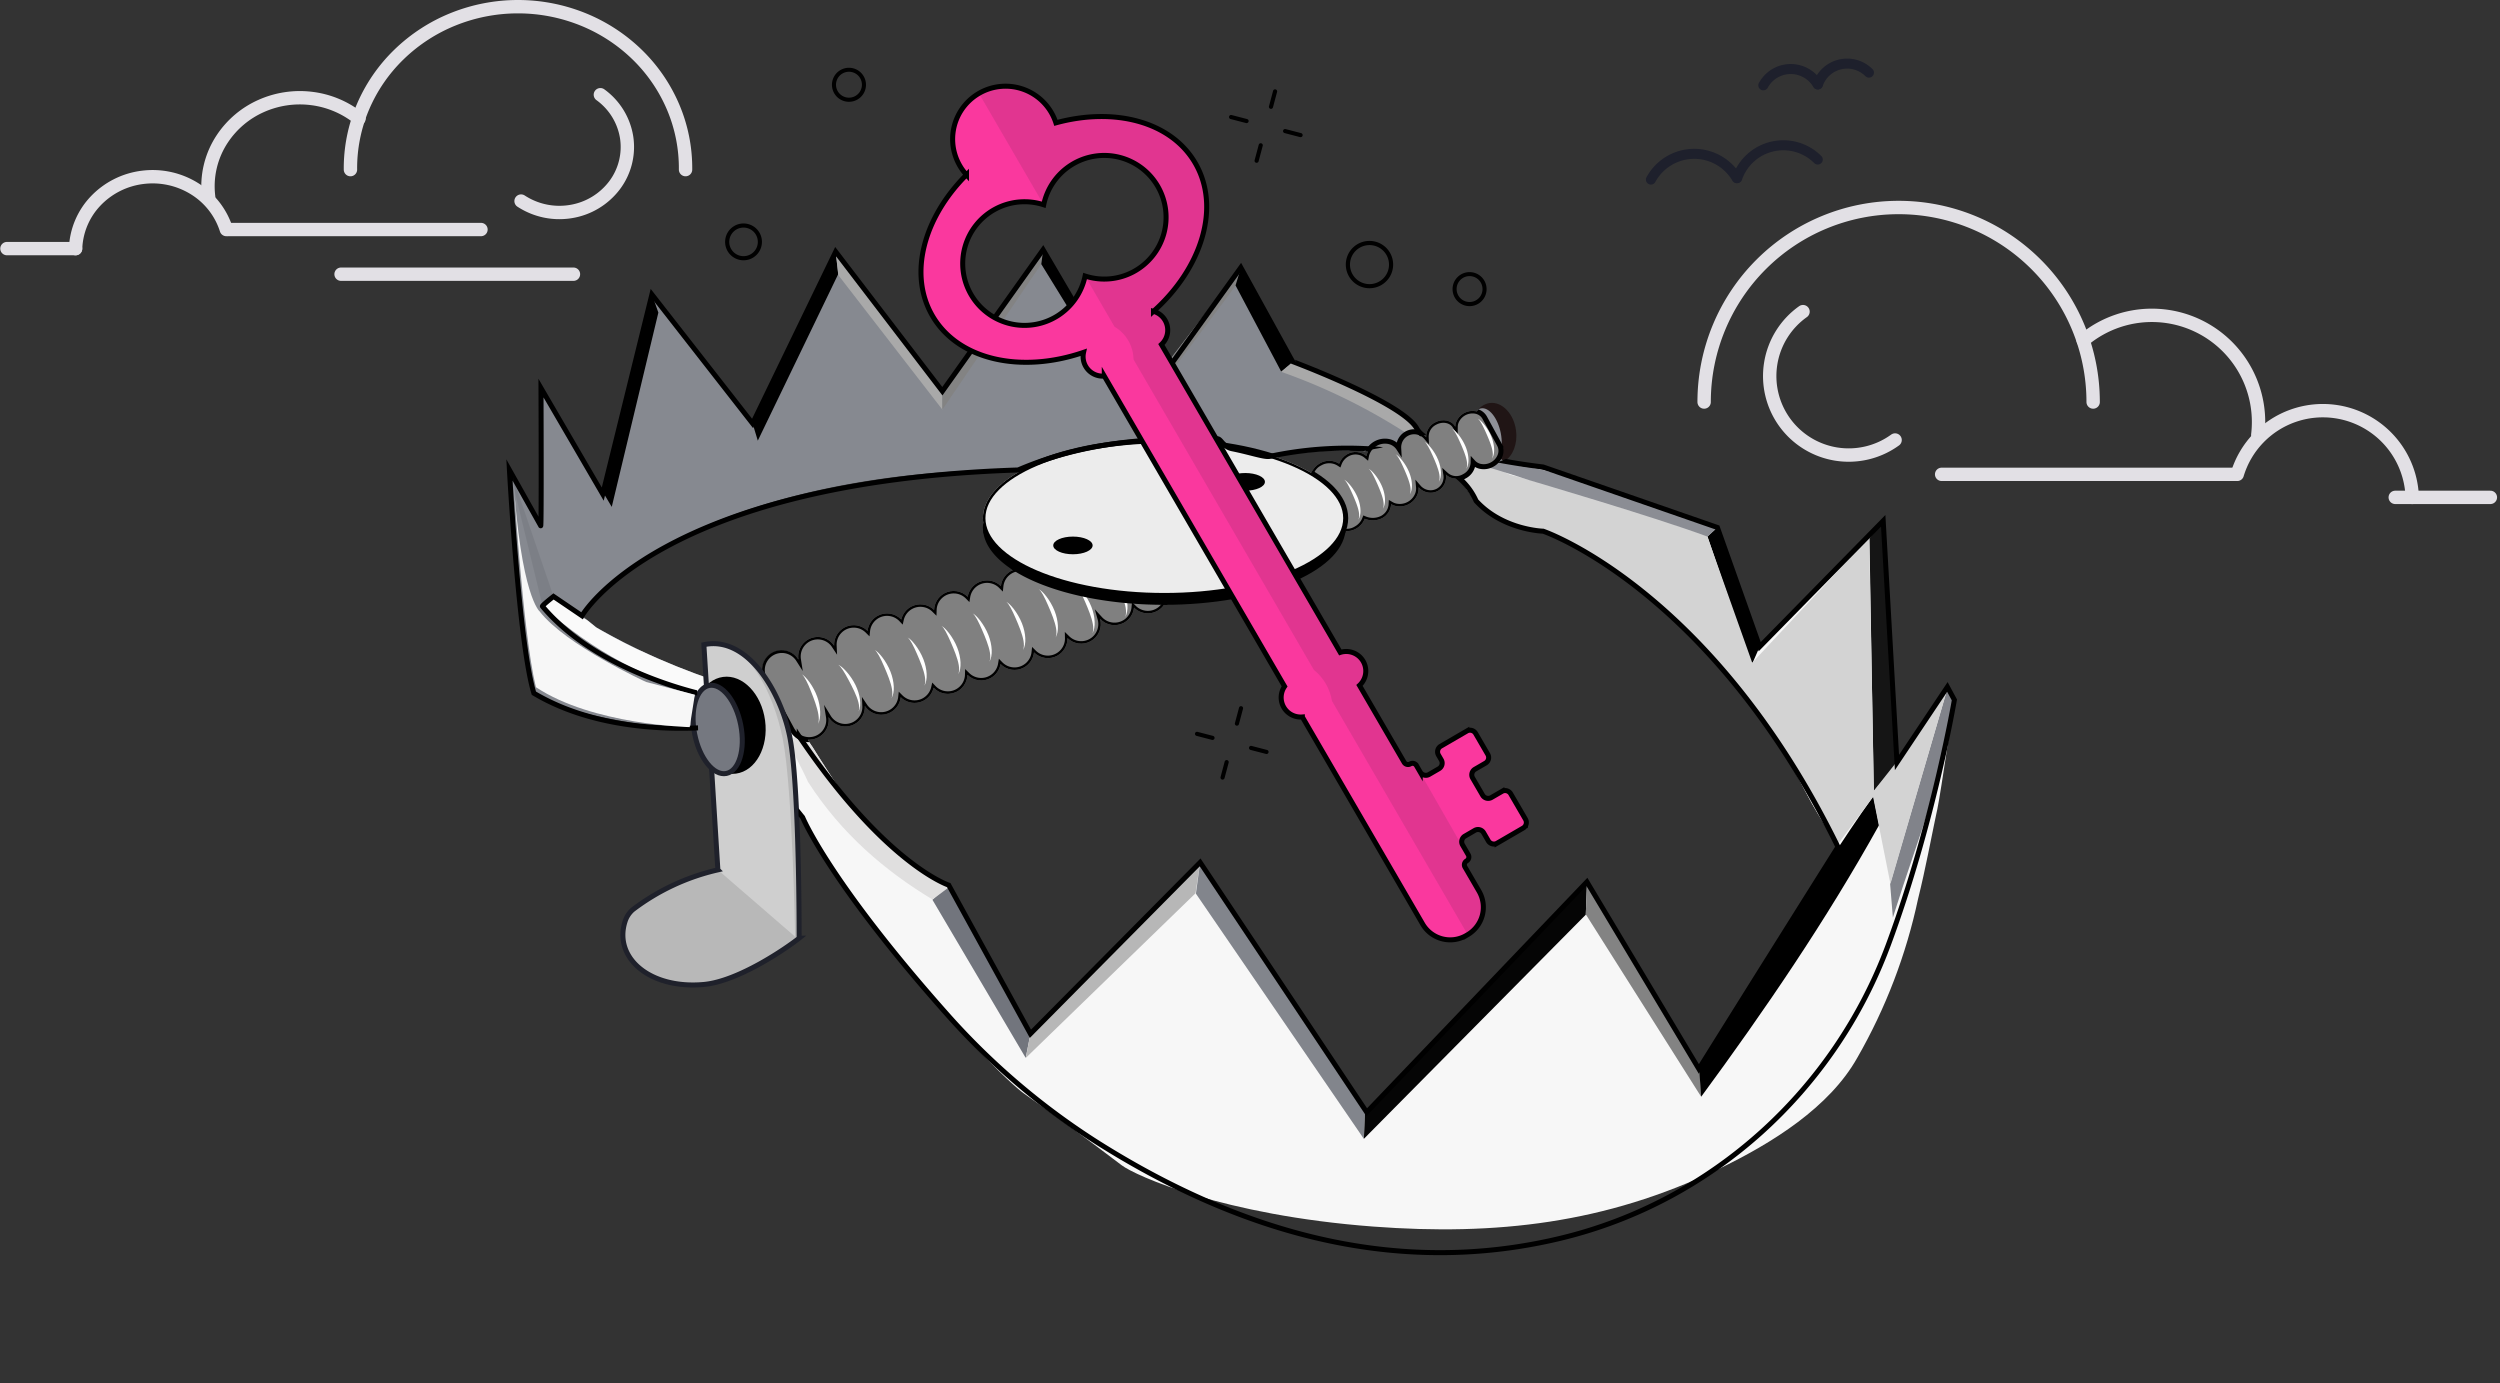 <svg xmlns="http://www.w3.org/2000/svg" width="747.8" height="413.815" viewBox="0 0 747.8 413.815">
    <rect x="0" y="0" width="747.8" height="413.815" fill="#333333" stroke="none"/>
    <defs>
        <clipPath id="xjuvz3e9qa">
            <path data-name="Rectangle 36" style="fill:none" d="M0 0h207.14v84.019H0z"/>
        </clipPath>
        <clipPath id="ccl42kfrvb">
            <path data-name="Path 444" d="M0 0h287.2v101.416H0z" style="fill:none"/>
        </clipPath>
        <clipPath id="utked134kc">
            <path data-name="Rectangle 37" style="fill:none" d="M0 0h275.236v101.41H0z"/>
        </clipPath>
        <clipPath id="w58f8rdscd">
            <path data-name="Rectangle 61" style="fill:none" d="M0 0h537.8v407.285H0z"/>
        </clipPath>
        <clipPath id="ifj21p1kwe">
            <path data-name="Path 479" d="M119.187 250.825a3.785 3.785 0 0 0 .412-5.338l-2.933-3.423a7.5 7.5 0 0 1 6.17 2.61l6.009 7.012a66.475 66.475 0 0 0-14.554 7.278l-3.442-4.017a7.519 7.519 0 0 1-.689-8.84l3.688 4.306a3.785 3.785 0 0 0 5.338.412M90.066 221.6a3.787 3.787 0 0 0-.224-5.351l-3.5-3.219a7.517 7.517 0 0 1 10.081-.092c2.88 2.554 6.374 5.656 9.251 8.21a7.519 7.519 0 0 1 1.352 9.662l-2.79-3.259a3.785 3.785 0 0 0-5.338-.412 3.787 3.787 0 0 0-.413 5.339l2.026 2.365a7.486 7.486 0 0 1-5.311-1.893c-2.88-2.554-6.374-5.656-9.251-8.21a7.49 7.49 0 0 1-2.339-3.94l1.11 1.021a3.787 3.787 0 0 0 5.351-.224m65.951-18.851.162.3-.05.021-.112-.318M58.36 190.6a3.784 3.784 0 0 0 .411-5.338l-2.73-3.187a7.518 7.518 0 0 1 8.873 2.732l7.051 10.164a7.5 7.5 0 0 1 1.164 5.909l-.671-.618a3.787 3.787 0 1 0-5.127 5.575l.817.75a7.52 7.52 0 0 1-9.155-2.618L51.944 193.8a7.5 7.5 0 0 1-1.1-6.162l2.18 2.545a3.785 3.785 0 0 0 5.338.412m-18.6-40.544.909-2.448a7.5 7.5 0 0 1 4.173 4.767c1.078 3.7 2.387 8.179 3.466 11.873a7.512 7.512 0 0 1-1.527 7.022l-3.381-3.947a3.787 3.787 0 1 0-5.751 4.927l1.483 1.732a7.519 7.519 0 0 1-5.978-5.31c-1.079-3.693-2.387-8.179-3.467-11.873a7.522 7.522 0 0 1 2.737-8.145 3.788 3.788 0 0 0 2.469 3.637 3.784 3.784 0 0 0 4.866-2.234M351.845 136.1a4.634 4.634 0 0 0 2.237-2.813 4.784 4.784 0 0 0 .12-2.067 4.3 4.3 0 0 0 3.961 1.1c5.8 8.685 8.861 12.353 25.149 15.841 8.319 1.781 52.49 27.392 78.427 77.843 5.16 10.038 10.688 16.8 9.741 16.6l-41.606 66.41-33.482-55.948-65.866 68.9s-48.454-73.946-49.9-74.09c-.108-.01-50.678 50.689-50.579 50.961-3.149-3.152-24.54-44.8-24.54-44.8s-2.457 1.7-25.644-19.466c-3.011-2.749-11.114-15.4-16.5-24.056a5.864 5.864 0 0 0 6.172-6.761 5.861 5.861 0 0 0 7.823 2.112 5.868 5.868 0 0 0 3.048-5.429 5.862 5.862 0 0 0 7.7 1.911 5.862 5.862 0 0 0 2.819-3.492 5.789 5.789 0 0 0 .2-1.031 5.864 5.864 0 0 0 9.767-2.5c.033-.111.062-.223.087-.335a5.862 5.862 0 0 0 9.884-2.376 5.922 5.922 0 0 0 .235-1.475 5.863 5.863 0 0 0 6.918.967 5.842 5.842 0 0 0 2.977-4.2 5.869 5.869 0 0 0 6.993 1.041 5.876 5.876 0 0 0 3.022-4.524 5.861 5.861 0 0 0 6.948 1 5.866 5.866 0 0 0 3.054-5.291 5.86 5.86 0 0 0 6.916.966 5.866 5.866 0 0 0 2.838-6.734 5.865 5.865 0 0 0 7.133 1.191 5.859 5.859 0 0 0 3.022-4.523 5.866 5.866 0 0 0 8.988-.849h.07c29.072 0 52.835-9.77 54.193-22.024a5.8 5.8 0 0 0 3.114-.715 5.716 5.716 0 0 0 2.644-3 6.225 6.225 0 0 0 5.251-.192 5.047 5.047 0 0 0 2.645-4.168 4.907 4.907 0 0 0 1.337.54 5.713 5.713 0 0 0 6.612-3.6 4.809 4.809 0 0 0 .255-2.019 4.807 4.807 0 0 0 2.237 1.462 4.675 4.675 0 0 0 1.366.2 4.6 4.6 0 0 0 2.211-.563m-124.132-6.34c-7.5 3.966-11.988 9.009-11.988 14.5a9.885 9.885 0 0 0 .1 1.4 9.857 9.857 0 0 0-.1 1.393c0 4.705 3.3 9.085 8.975 12.74a5.86 5.86 0 0 0-3.6 4.8 5.863 5.863 0 0 0-9.765 2.5 5.679 5.679 0 0 0-.161.7 5.867 5.867 0 0 0-6.993-1.04 5.873 5.873 0 0 0-3.053 4.968 5.86 5.86 0 0 0-6.917-.967 5.864 5.864 0 0 0-2.816 3.493 5.663 5.663 0 0 0-.088.334 5.866 5.866 0 0 0-7.065-1.117 5.86 5.86 0 0 0-2.816 3.493 5.715 5.715 0 0 0-.2 1.031 5.863 5.863 0 0 0-10 4.431 5.864 5.864 0 0 0-10.682 4.147 5.863 5.863 0 0 0-10.742 4.292c-4.556-6.144-10.613-10.227-17.54-8.738l.606 9.75a191.86 191.86 0 0 1-32.813-14.96l-4.239-3.442c22.426-30.726 81.819-44.246 130.449-43.614l1.453-.084m73.556-4.4c6.449-.414 10.984-.73 12.124-.866a104.653 104.653 0 0 1 17.5-.16 5.023 5.023 0 0 0-.265.628 5.162 5.162 0 0 0-.191.711 5.009 5.009 0 0 0-5.7-.58 5.364 5.364 0 0 0-2.46 2.867 5.458 5.458 0 0 0-5.691-.149 5.731 5.731 0 0 0-2.613 2.91 58.421 58.421 0 0 0-12.7-5.362M46.884 107.914l-.847 2.284a3.787 3.787 0 1 0 7.1 2.633l.66-1.784a7.515 7.515 0 0 1 .9 7.991l-5.407 11.125a7.473 7.473 0 0 1-3.426 3.451l2.117-5.709a3.787 3.787 0 0 0-2.234-4.866 3.786 3.786 0 0 0-4.866 2.234l-2.868 7.736a7.519 7.519 0 0 1-2.918-9.748l5.407-11.123a7.514 7.514 0 0 1 6.382-4.224zM45.1 75.966l4.583-7.239a7.475 7.475 0 0 1 2.383 1.844l8.072 9.372a7.517 7.517 0 0 1 1.162 7.982 3.787 3.787 0 0 0-7.051.127l-1.735 4.683a7.48 7.48 0 0 1-4.341-2.489L40.1 80.875a7.491 7.491 0 0 1-1.779-5.69 3.786 3.786 0 0 0 6.776.782m9.571-31.757 10.664-6.266a7.516 7.516 0 0 1 10.289 2.674c.128.215.255.432.381.649a7.517 7.517 0 0 1-2.672 10.288l-10.665 6.267a7.5 7.5 0 0 1-6.435.561l1.5-2.371a3.787 3.787 0 0 0-6.4-4.051l-.2.323a7.516 7.516 0 0 1 3.54-8.073m11.282-10.89L50.327 42.5a11.014 11.014 0 0 0-3.916 15.074l.56.952c.032.055.066.111.1.164l-2.2 3.481a10.976 10.976 0 0 0-7.431 2.666l-.836.72a11.013 11.013 0 0 0-1.164 15.534l11.827 13.731a10.97 10.97 0 0 0 3.474 2.693l-1.579 4.258a11.016 11.016 0 0 0-10.709 6.171l-7.922 16.3a11.013 11.013 0 0 0 5.09 14.72l.153.075-.659 1.776a10.975 10.975 0 0 0-1.206.281l-1.059.309a11.014 11.014 0 0 0-7.485 13.659c1.58 5.412 3.5 11.983 5.078 17.4a11.013 11.013 0 0 0 13.657 7.479l.12-.035 2.194 2.562a11.013 11.013 0 0 0 .874 11.061c3.215 4.633 7.116 10.258 10.331 14.889a11.012 11.012 0 0 0 15.325 2.772l.125-.086 4.744 4.362a11 11 0 0 0 3.544 10.108L94.911 237.6a11 11 0 0 0 10.052 2.43l.955 1.114a11.017 11.017 0 0 0 .275 14l5.116 5.971-.329.258a7.761 7.761 0 0 0-2.319 3.6c-3.434 10.949 7.625 20.231 23.6 18.762 10.367-.954 24.751-10.862 28.492-13.842 0 0 .009-3.092-.031-7.925-.065-7.9-.258-20.457-.825-31.772 2.912 5.566 7.981 14.452 9.74 16.947 35.184 49.918 55.948 67.528 58.179 69.093 9.91 6.959 19.731 14.245 29.4 21.581 4.108 3.117 30.373 14.979 75.287 18.351 36.656 2.752 69.463-.927 103.18-17.172 16.275-7.841 33.295-18.548 41.586-33.334a164.093 164.093 0 0 0 18.18-47.53c2.238-8.949 3.84-17.894 5.772-26.887.48-2.234 1.816-10.82 3-18.622 1.114-7.345 2.092-14 2.092-14s-1.976-4.179-2.092-3.885c-1.11 2.838-15.081 22.6-15.081 22.6l-4.026-72.387-37.262 37.899-12.86-35.721s-47.207-17.649-55.829-17.991a27.167 27.167 0 0 1-7.353-1.974c2.468-1.562 3.911-5.2 3.378-9.184-.668-5-4.2-8.657-7.869-8.165a5.7 5.7 0 0 0-3.883 2.526q-.121-.034-.245-.061a5.265 5.265 0 0 0-5.906 3.221 4.2 4.2 0 0 0-.267 1.427L357 116.9c-1.059-1.942-3.77-2.508-6.056-1.261a4.737 4.737 0 0 0-2.627 4.427 4.8 4.8 0 0 0-2.228-1.456 65.086 65.086 0 0 0-.559-1.14c-3.494-6.989-37.523-19.722-37.173-20.054-2.978-4.1-15.485-28.127-15.485-28.127l-30.543 39.661-28.608-44.986L203.6 106.3l-31.9-41.759-24.836 51.431-30.157-38.606s-14.424 59.427-14.7 59.7c-.256.256-4.935-7.8-9.521-15.854-4.524-7.947-8.956-15.893-8.954-15.859.19 3.04-.08 41.186-.08 41.186L74.1 129.855s5.123 64.521 7.317 66.779c4.928 5.074 37.044 11.331 46.6 10.136a2.663 2.663 0 0 0 1.149-.462q.044.66.134 1.33a17.115 17.115 0 0 0 5.2 10.5l1.948 31.333s-1.455.283-3.821.98l-8.873-10.351a11.014 11.014 0 0 0-11.637-3.352l-.846-.988a11.013 11.013 0 0 0-1.007-15.454l-13.555-12.029a11.012 11.012 0 0 0-15.071.422l-3.717-3.417a11 11 0 0 0-1.3-10.047l-10.33-14.889a11.015 11.015 0 0 0-14.532-3.275l-1.029-1.2a11 11 0 0 0 1.914-9.894l-5.079-17.4a10.978 10.978 0 0 0-4.9-6.354l.683-1.842a10.99 10.99 0 0 0 7.981-6.03l7.924-16.3a11.017 11.017 0 0 0-3.066-13.451l2.354-6.351A11 11 0 0 0 62.8 95.98c.278-.24.557-.481.837-.72a11.014 11.014 0 0 0 1.157-15.532L52.968 65.995a11.237 11.237 0 0 0-.943-.969l1.02-1.61a10.984 10.984 0 0 0 9-.973l15.625-9.18a11.013 11.013 0 0 0 3.916-15.074l-.559-.953a11.011 11.011 0 0 0-15.075-3.915" transform="translate(-24.92 -31.802)" style="fill:none"/>
        </clipPath>
        <clipPath id="wcmx30eq4f">
            <path data-name="Path 490" d="m197.863 102.547-31.9-41.755-24.836 51.431-30.152-38.606s-14.424 59.427-14.7 59.7a.022.022 0 0 1-.015.006c-.358 0-4.325-6.785-8.491-14.079a1.287 1.287 0 0 1-.036-.063l-.282-.492-.3-.525-.172-.3-.054-.1-.023-.041-.149-.263a13.89 13.89 0 0 0-.134-.233l-.059-.105-.146-.256-.068-.12-.25-.439-.054-.1c-4.257-7.492-8.228-14.611-8.243-14.61.05.8.068 4 .068 8.288 0 12.074-.148 32.789-.148 32.9L68.364 126.1s5.123 64.521 7.317 66.779l.053.054.029.028.068.066c1.932 1.8 7.214 3.748 13.635 5.446 10 2.643 22.77 4.691 29.946 4.691a24.39 24.39 0 0 0 2.751-.135l.112-.014h.074l.033-.006h.008l.031-.006.032-.007h.01l.027-.006.029-.007h.012l.022-.006h.016l.022-.006h.031l.029-.009h.011l.019-.006h.009l.04-.014.023-.008c3.959-1.438 7.054-13.841 7.054-13.841a219.772 219.772 0 0 1-22.71-9.158l-.029-.014-.206-.1-.061-.029-.191-.091-.076-.037-.175-.084-.1-.045-.163-.078-.114-.055-.138-.067-.145-.07-.115-.057-.178-.086-.08-.04-.207-.1-.062-.029-.247-.122-.019-.009c-.458-.225-.919-.455-1.378-.686h-.013l-.54-.273-.016-.008-.261-.134-.014-.007-.264-.135-.01-.006q-2.9-1.486-5.791-3.113l-.015-.008-.249-.14-.041-.024-.232-.131-.042-.024L95.7 174l-.046-.026-.224-.128-.051-.029-.211-.121-.065-.037-.209-.121-.06-.035-.22-.127-.051-.029-.269-.156-4.239-3.442q.192-.263.388-.526c22.188-29.646 78.974-43.084 126.657-43.11h3l.406.006s50.887-2.929 75.011-4.481l1.35-.087c5.726-.371 9.715-.653 10.774-.779a84.844 84.844 0 0 1 12.083-.4h.272l.308.01h.469l.2.007h.04c3.056.11 6.067.3 8.845.5.834.058 7.727 1.266 7.888 1.1.643-.643 3.989-2.265 4.153-3.078.1-.471-.9-2.654-1.57-4.052l-.255-.525c-.146-.3-.256-.517-.3-.615-3.474-6.948-37.126-19.573-37.175-20.046v-.008c-2.978-4.1-15.485-28.127-15.485-28.127L256.6 105.2l-28.61-44.985z" transform="translate(-68.365 -60.215)" style="fill:none"/>
        </clipPath>
        <clipPath id="xpirch62fg">
            <path data-name="Path 494" d="M328.713 100.693a4.97 4.97 0 0 0-.66.044l-.041.006h-.176l-.04.007h-.008l-.032.007h-.015l-.024.006h-.057l-.024.006h-.016l-.027.006h-.011l-.038.009h-.01l-.029.007h-.011l-.028.007h-.012l-.028.007h-.01l-.029.008h-.011l-.078.023-.04.011h-.006l-.033.011h-.008l-.034.01c-3.174 1.029-5.18 5.159-4.566 9.747.67 5 4.2 8.655 7.87 8.163a5.111 5.111 0 0 0 2.069-.761c2.448-1.548 3.887-5.143 3.39-9.088v-.008a.662.662 0 0 0-.011-.088c-.626-4.686-3.766-8.2-7.184-8.209h-.025" transform="translate(-322.496 -100.693)" style="fill:none"/>
        </clipPath>
        <clipPath id="hnayc08pah">
            <path data-name="Path 509" d="m342.884 121-.009-.014c0 .012 0 .016.009.014m4.931-5c-2.734 1.5-4.78 4.947-4.931 5 5.91 8.864 8.832 12.6 24.992 16.1h.006l.187.041.192.042c8.319 1.781 52.49 27.392 78.427 77.843 4.767 9.271 9.844 15.749 9.848 16.522 0 .065-.034.089-.106.074l-41.606 66.41-33.482-55.948-65.866 68.9s-48.454-73.946-49.9-74.09c-.106-.01-50.689 50.7-50.579 50.961l-.01-.01-.008-.008-.012-.012-.007-.007-.012-.014-.007-.008-.015-.015-.006-.007a11.882 11.882 0 0 1-.973-1.321l-.028-.043-.006-.008-.034-.05-.032-.048-.053-.082-.018-.028v-.006l-.032-.05-.035-.053-.07-.108-.012-.022-.024-.036-.009-.014-.029-.046-.075-.118-.019-.031-.018-.028-.019-.031-.02-.032-.011-.018-.067-.106-.019-.032-.019-.031-.04-.062-.02-.033-.144-.231v-.006c-5.134-8.328-17.364-31.854-21.344-39.554l-.041-.079-.328-.636-.086-.166-.011-.023-.027-.052-.089-.174-.044-.084-.31-.6-.046-.089v-.009l-.07-.137-.009-.017c-.05-.1-.089-.174-.122-.237l-.022-.044-.019-.035-.006-.011-.014-.027-.014-.027-.009-.018s-2.457 1.7-25.644-19.466l-.033-.029-.008-.008-.027-.025-.006-.006-.109-.1c-4.918-4.8-21.441-32.228-21.441-32.228l-2.059.875-.05.021-2.114.9s3.163 18.987 3.764 21.767c.393 1.818 9.315 17.794 11.825 21.384l.012.016.017.025c35.184 49.918 55.948 67.528 58.179 69.093 9.91 6.959 19.731 14.245 29.4 21.581 4.108 3.117 30.373 14.979 75.287 18.351 36.656 2.752 69.463-.927 103.18-17.172 16.275-7.841 33.295-18.548 41.586-33.334a164.1 164.1 0 0 0 18.18-47.53c2.238-8.949 3.84-17.894 5.772-26.887.48-2.234 1.816-10.82 3-18.622 1.114-7.345 2.092-14 2.092-14s-1.976-4.179-2.092-3.885c-1.11 2.838-15.081 22.6-15.081 22.6l-4.026-72.387-37.287 37.874-12.86-35.721s-47.207-17.649-55.829-17.991h-.042a24.813 24.813 0 0 1-6.475-1.656l-.025-.009h-.011c-1.953-.722-3.454-1.406-3.454-1.406a11.113 11.113 0 0 0-1.749-.126 9.64 9.64 0 0 0-4.54 1.021" transform="translate(-138.968 -114.974)" style="fill:none"/>
        </clipPath>
        <clipPath id="yzdg57uici">
            <path data-name="Path 529" d="M239.5 137.3a5.859 5.859 0 0 0-3.022 4.523 5.863 5.863 0 0 0-9.786 5.737 5.863 5.863 0 0 0-10.188 4.1 5.868 5.868 0 0 0-6.346-1.238 5.86 5.86 0 0 0-3.6 4.8 5.869 5.869 0 0 0-2.486-1.475l-.072-.027-.093-.025a5.876 5.876 0 0 0-1.455-.19h-.071a5.883 5.883 0 0 0-2.618.64l-.067.035c-.026.014-.052.027-.077.042a5.855 5.855 0 0 0-2.817 3.493 5.685 5.685 0 0 0-.161.7 5.882 5.882 0 0 0-2.532-1.518l-.079-.024a6.5 6.5 0 0 0-.2-.051 5.908 5.908 0 0 0-1.324-.164h-.1a5.856 5.856 0 0 0-2.6.63l-.044.023-.12.063a5.873 5.873 0 0 0-3.053 4.968 5.861 5.861 0 0 0-2.455-1.444l-.08-.024-.093-.025a5.906 5.906 0 0 0-1.464-.189h-.109a5.873 5.873 0 0 0-2.592.65c-.041.02-.08.042-.12.063a5.864 5.864 0 0 0-2.816 3.493 5.663 5.663 0 0 0-.088.334 5.852 5.852 0 0 0-2.6-1.594c-.074-.021-.147-.042-.222-.061a5.9 5.9 0 0 0-1.408-.178h-.071a5.865 5.865 0 0 0-2.761.715 5.86 5.86 0 0 0-2.816 3.493 5.715 5.715 0 0 0-.2 1.031 5.866 5.866 0 0 0-2.487-1.474l-.08-.024-.2-.053a5.885 5.885 0 0 0-1.344-.162h-.117a5.864 5.864 0 0 0-2.553.628l-.045.024a3.42 3.42 0 0 0-.119.063 5.859 5.859 0 0 0-3.056 5.124c0 .1 0 .2.007.3a5.87 5.87 0 0 0-3.235-2.388l-.08-.023-.1-.027a5.835 5.835 0 0 0-1.456-.188h-.062a5.854 5.854 0 0 0-2.557.609l-.08.041h-.006l-.12.063a5.873 5.873 0 0 0-3 6.073 5.857 5.857 0 0 0-3.361-2.59l-.08-.023-.093-.025a5.85 5.85 0 0 0-1.464-.19h-.109a5.873 5.873 0 0 0-2.592.65l-.12.063a5.866 5.866 0 0 0-2.817 3.493c-.007.021-.012.043-.018.065v.01l-.018.066-.017.068a5.858 5.858 0 0 0-.178 1.637l.007.14v.075l.006.065.006.065v.012l.014.128v.015a.161.161 0 0 0 .008.061V181l.007.052v.019l.009.055v.02l.007.044v.02l.01.054v.024a.257.257 0 0 0 .008.038l.006.031.009.044.006.026a.063.063 0 0 0 .008.037v.017a5.838 5.838 0 0 0 .58 1.551l5.694 10.439.109.2 2.416 4.427a5.865 5.865 0 0 0 4.767 3.044c.046 0 .093.006.138.007h.092a5.865 5.865 0 0 0 6.014-5.849 6 6 0 0 0-.071-.923 5.856 5.856 0 0 0 5 2.828h.109a5.877 5.877 0 0 0 2.593-.65l.121-.065a5.869 5.869 0 0 0 3.055-5.124c0-.1 0-.2-.007-.3a5.87 5.87 0 0 0 3.234 2.388l.138.038c.059.016.119.031.179.044a5.824 5.824 0 0 0 1.286.155h.1a5.862 5.862 0 0 0 2.658-.66l.1-.055a5.862 5.862 0 0 0 2.819-3.492 5.791 5.791 0 0 0 .2-1.031 5.857 5.857 0 0 0 4.124 1.713h.063a5.874 5.874 0 0 0 2.557-.609l.08-.041h.006l.119-.063a5.868 5.868 0 0 0 2.818-3.493c.033-.111.062-.223.087-.335a5.861 5.861 0 0 0 2.6 1.6c.117.034.232.065.349.091a5.93 5.93 0 0 0 1.29.148h.062a5.864 5.864 0 0 0 5.815-5.685 5.853 5.853 0 0 0 2.456 1.444l.137.038c.06.016.119.031.179.044a5.829 5.829 0 0 0 1.286.155h.1a5.867 5.867 0 0 0 2.657-.659l.1-.057a5.842 5.842 0 0 0 2.977-4.2 5.866 5.866 0 0 0 2.532 1.518l.137.04c.062.016.123.032.186.045a5.812 5.812 0 0 0 1.314.154h.041a5.861 5.861 0 0 0 2.7-.67l.043-.023.041-.023a5.876 5.876 0 0 0 3.022-4.524 5.879 5.879 0 0 0 2.487 1.475c.081.024.164.046.247.067a5.916 5.916 0 0 0 1.355.171h.1a5.862 5.862 0 0 0 2.477-.57c.055-.026.111-.053.165-.082l.12-.063a5.87 5.87 0 0 0 3.056-5.177v-.113a5.853 5.853 0 0 0 4.092 1.681h.109a5.873 5.873 0 0 0 2.592-.65l.121-.065A5.864 5.864 0 0 0 236.21 165a5.845 5.845 0 0 0 2.671 1.667c.115.034.231.065.348.092a5.928 5.928 0 0 0 1.283.147h.071a5.857 5.857 0 0 0 2.636-.65l.12-.063a5.859 5.859 0 0 0 3.022-4.523 5.872 5.872 0 0 0 2.487 1.475c.08.023.161.045.242.066a5.871 5.871 0 0 0 1.385.172h.118a5.857 5.857 0 0 0 2.431-.569c.055-.026.111-.053.165-.083s.08-.041.12-.063a.612.612 0 0 0 .061-.034 5.863 5.863 0 0 0 2.274-7.918c-2.4-4.392-5.821-10.673-8.216-15.065a5.865 5.865 0 0 0-7.955-2.34m108.066-34.484a5.281 5.281 0 0 0-2.308.574l-.149.079a5.132 5.132 0 0 0-2.371 2.677 4.2 4.2 0 0 0-.267 1.427l-.018-.033q-.02-.039-.044-.078a3.914 3.914 0 0 0-3.455-1.845h-.062a5.3 5.3 0 0 0-2.4.609l-.1.053a4.822 4.822 0 0 0-2.643 4.075 2.581 2.581 0 0 0 .016.352 4.78 4.78 0 0 0-2.228-1.456 4.62 4.62 0 0 0-5.814 3.172 4.744 4.744 0 0 0-.173 1.572 4.66 4.66 0 0 0-2.854-2 5.714 5.714 0 0 0-6.61 3.607 5.158 5.158 0 0 0-.191.711l-.1-.088a.729.729 0 0 1-.043-.035 4.942 4.942 0 0 0-3.025-1.1h-.114a5.084 5.084 0 0 0-2.276.568h-.01l-.1.055a5.364 5.364 0 0 0-2.46 2.867 5.066 5.066 0 0 0-2.847-.874h-.093a5.866 5.866 0 0 0-2.706.7l-.044.025c-.02.01-.04.022-.059.033l-.044.024-.014.009-.048.027-.011.006-.05.031h-.007l-.05.031h-.007l-.05.032h-.01l-.05.032h-.006l-.05.033-.051.034-.051.035-.052.036a5.966 5.966 0 0 0-.816.7.646.646 0 0 0-.036.038l-.009.009-.032.034-.012.012-.028.032-.015.016-.026.029-.017.019-.024.026-.019.024-.02.024-.022.025-.018.021-.024.029-.016.018-.026.033-.012.016-.028.035-.01.014-.032.04-.007.009-.034.046a4.81 4.81 0 0 0-.516 5.19c1.8 3.293 4.272 7.833 6.067 11.125a5.14 5.14 0 0 0 7.055 1.665 5.716 5.716 0 0 0 2.644-3 6.2 6.2 0 0 0 2.4.488h.063a5.909 5.909 0 0 0 2.787-.68 5.047 5.047 0 0 0 2.645-4.168 4.907 4.907 0 0 0 1.337.54l.061.014a5.3 5.3 0 0 0 1.173.134h.058a5.737 5.737 0 0 0 2.531-.621l.162-.085a5.609 5.609 0 0 0 2.627-3.046 4.884 4.884 0 0 0 .274-1.581c0-.146-.007-.293-.019-.438a4.807 4.807 0 0 0 2.237 1.462 4.62 4.62 0 0 0 5.814-3.172 4.769 4.769 0 0 0 .181-1.29 4.955 4.955 0 0 0-.061-.777 3.877 3.877 0 0 0 2.031 1.092 4.585 4.585 0 0 0 .964.1h.64l.041-.006h.079l.051-.008h.018l.033-.006h.014l.063-.011h.009a5.471 5.471 0 0 0 1.579-.569 4.794 4.794 0 0 0 2.641-4.209 4.02 4.02 0 0 0 2.145 1.224 5.263 5.263 0 0 0 5.906-3.22 3.9 3.9 0 0 0-.18-3.242l-4.422-8.108a3.871 3.871 0 0 0-2.463-1.868h-.014l-.036-.009-.042-.01h-.014l-.059-.014a4.719 4.719 0 0 0-1-.11h-.081" transform="translate(-135.122 -102.813)" style="fill:none"/>
        </clipPath>
        <clipPath id="faxkhuudqj">
            <path data-name="Path 537" d="M124.925 164.333a13.669 13.669 0 0 0-2.258.277l-.1.02.606 9.75 3.581 57.6s-1.455.283-3.821.98c-1.086.32-2.361.728-3.777 1.236a66.79 66.79 0 0 0-14.188 7.033l-.011.008-.093.062-.029.019-.085.055-.055.037-.016.011a54.159 54.159 0 0 0-3.108 2.247l-.283.222a7.76 7.76 0 0 0-2.319 3.6 13.223 13.223 0 0 0-.627 3.962c0 9.114 10.224 16.087 24.226 14.8 10.367-.954 24.751-10.862 28.492-13.842v-.854c0-1.238 0-3.738-.032-7.06-.024-2.967-.067-6.59-.14-10.556-.122-6.6-.331-14.149-.685-21.216-.419-8.348-1.041-16.02-1.968-20.652a48.426 48.426 0 0 0-1.8-6.494l-.067-.19c-3.42-9.62-10.029-19.173-18.413-20.816l-.13-.025-.13-.023-.063-.01-.061-.01-.062-.01-.062-.01-.061-.009h-.006l-.06-.009h-.02l-.061-.008h-.006l-.06-.008h-.007l-.058-.008h-.008l-.059-.007h-.007l-.062-.008-.062-.008-.062-.007-.062-.006h-.006l-.065-.007-.063-.006-.063-.007h-.608c-.067 0-.134-.006-.2-.007h-.34c-.165 0-.331 0-.5.009" transform="translate(-98.345 -164.324)" style="fill:none"/>
        </clipPath>
        <clipPath id="zx0o4ja9sk">
            <path data-name="Path 545" d="M36.721 0 60.4 216.285l69.041 14.5-1.321-52.615h29.68l4.161 203.078 331.655 26.034 28.667-290.908-137.711 8.582-27.96 11.556-33.431-7.212 10.022-1.885 22.31-6.5 4.687-98.584z" transform="translate(-36.721)" style="fill:none"/>
        </clipPath>
        <clipPath id="l2vshhrrbl">
            <path data-name="Path 548" d="M222.644 40.224a18.492 18.492 0 1 1 3.562 33.569 18.493 18.493 0 1 1-12.381-21.31 18.447 18.447 0 0 1 8.819-12.259m-28.188-21.077a15.839 15.839 0 0 0-3.729 24.368c-12.787 12.8-17.427 29.7-10.191 42.165 7.727 13.3 26.56 17.347 45.212 10.94a5.824 5.824 0 0 0 .651 4.207 5.843 5.843 0 0 0 5.545 2.889l53.934 92.834a5.846 5.846 0 0 0-.238 6.248 5.849 5.849 0 0 0 5.546 2.89l35.976 61.921a9.536 9.536 0 0 0 13.036 3.456l.386-.224a9.537 9.537 0 0 0 3.455-13.036s-2.859-4.921-4.2-7.225a1.344 1.344 0 0 1 .487-1.839 1.345 1.345 0 0 0 .488-1.839l-1.7-2.931a1.93 1.93 0 0 1 .7-2.64l2.953-1.717a1.934 1.934 0 0 1 2.641.7l1.407 2.425a1.929 1.929 0 0 0 2.64.7l7.779-4.518a1.931 1.931 0 0 0 .7-2.64l-4.424-7.613a1.93 1.93 0 0 0-2.64-.7l-3.122 1.813a1.93 1.93 0 0 1-2.64-.7l-2.975-5.119a1.932 1.932 0 0 1 .7-2.641l3.122-1.813a1.932 1.932 0 0 0 .7-2.641l-3.636-6.257a1.932 1.932 0 0 0-2.641-.7l-7.776 4.519a1.933 1.933 0 0 0-.7 2.641l.848 1.458a1.928 1.928 0 0 1-.7 2.64l-2.954 1.717a1.933 1.933 0 0 1-2.64-.7l-1.142-1.965a1.346 1.346 0 0 0-1.839-.488 1.346 1.346 0 0 1-1.841-.487c-2.8-4.824-13.359-22.994-13.359-22.994a5.847 5.847 0 0 0 1.1-7.238 5.849 5.849 0 0 0-6.832-2.633l-53.507-92.1a5.846 5.846 0 0 0-2.376-9.929c14.511-13 20.152-31.162 12.494-44.344-7.24-12.46-24.227-16.8-41.679-12.029a15.827 15.827 0 0 0-23.018-8.835" transform="translate(-177.114 -17.004)" style="fill:none"/>
        </clipPath>
        <clipPath id="5dywe2byem">
            <path data-name="Rectangle 59" style="fill:none" d="M0 0h189.358v284.812H0z"/>
        </clipPath>
    </defs>
    <g data-name="illustration deeption">
        <g data-name="Group 127">
            <g data-name="Group 105">
                <g data-name="Group 100">
                    <g data-name="Group 97">
                        <g data-name="Group 96" style="clip-path:url(#xjuvz3e9qa)">
                            <path data-name="Line 26" transform="translate(102.016 82.019)" style="stroke-miterlimit:10;stroke-linecap:round;stroke:#e2e0e5;stroke-width:4px;fill:none" d="M69.517 0H0"/>
                            <path data-name="Line 27" transform="translate(2.075 74.362)" style="stroke-miterlimit:10;stroke-linecap:round;stroke:#e2e0e5;stroke-width:4px;fill:none" d="M20.525 0H0"/>
                        </g>
                    </g>
                    <path data-name="Path 329" d="M136.557 68.656h-75.6" transform="translate(7.314)" style="stroke-miterlimit:10;stroke-linecap:round;stroke:#e2e0e5;stroke-width:4px;fill:none"/>
                    <g data-name="Group 99">
                        <g data-name="Group 98" style="clip-path:url(#xjuvz3e9qa)">
                            <path data-name="Path 330" d="M18.768 60.147A20.956 20.956 0 0 0 33.76 63.26a20.447 20.447 0 0 0 12.984-7.86 19.043 19.043 0 0 0 3.591-14.365 19.475 19.475 0 0 0-7.845-12.7" transform="translate(137.095)" style="stroke-miterlimit:10;stroke-linecap:round;stroke:#e2e0e5;stroke-width:4px;fill:none"/>
                            <path data-name="Path 331" d="M102.235 50.731a46.742 46.742 0 0 0-3.682-18.615A48.191 48.191 0 0 0 87.721 16.3 50.277 50.277 0 0 0 71.4 5.718a51.878 51.878 0 0 0-38.572 0A50.272 50.272 0 0 0 16.518 16.3 48.176 48.176 0 0 0 5.685 32.116 46.743 46.743 0 0 0 2 50.731" transform="translate(102.827)" style="stroke-miterlimit:10;stroke-linecap:round;stroke:#e2e0e5;stroke-width:4px;fill:none"/>
                            <path data-name="Path 332" d="M141.282 35.463a27.992 27.992 0 0 0-14.075-5.993A28.415 28.415 0 0 0 112 31.708a27.192 27.192 0 0 0-11.577 9.767A25.649 25.649 0 0 0 96.3 58.866" transform="translate(-33.894)" style="stroke-miterlimit:10;stroke-linecap:round;stroke:#e2e0e5;stroke-width:4px;fill:none"/>
                            <path data-name="Path 333" d="M179.431 68.656a22.3 22.3 0 0 0-9.556-12.239 23.738 23.738 0 0 0-15.509-3.364 23.326 23.326 0 0 0-14.079 7.113 21.767 21.767 0 0 0-5.946 14.205" transform="translate(-111.728)" style="stroke-miterlimit:10;stroke-linecap:round;stroke:#e2e0e5;stroke-width:4px;fill:none"/>
                        </g>
                    </g>
                </g>
            </g>
            <g data-name="Group 125">
                <g data-name="Group 100">
                    <g data-name="Group 97">
                        <g data-name="Mask Group 4" style="clip-path:url(#ccl42kfrvb)" transform="translate(460.6 59.019)">
                            <path data-name="Line 27" transform="translate(255.864 89.755)" style="stroke-miterlimit:10;stroke-linecap:round;stroke:#e2e0e5;stroke-width:4px;fill:none" d="M0 0h28.458"/>
                        </g>
                    </g>
                    <path data-name="Path 329" d="M60.958 68.656h87.759" transform="translate(519.822 73.23)" style="stroke-miterlimit:10;stroke-linecap:round;stroke:#e2e0e5;stroke-width:4px;fill:none"/>
                    <g data-name="Group 99">
                        <g data-name="Group 98" style="clip-path:url(#utked134kc)" transform="translate(472.563 59.019)">
                            <path data-name="Path 330" d="M55.717 66.732a23.628 23.628 0 1 1-27.541-38.4" transform="translate(38.577 5.866)" style="stroke-miterlimit:10;stroke-linecap:round;stroke:#e2e0e5;stroke-width:4px;fill:none"/>
                            <path data-name="Path 331" d="M2 60.771a58.182 58.182 0 1 1 116.364 0" transform="translate(35.176 .461)" style="stroke-miterlimit:10;stroke-linecap:round;stroke:#e2e0e5;stroke-width:4px;fill:none"/>
                            <path data-name="Path 332" d="M96.107 36.748a31.9 31.9 0 0 1 52.444 24.434 32.256 32.256 0 0 1-.226 3.805" transform="translate(54.463 6.054)" style="stroke-miterlimit:10;stroke-linecap:round;stroke:#e2e0e5;stroke-width:4px;fill:none"/>
                            <path data-name="Path 333" d="M134.341 71.924a26.745 26.745 0 0 1 52.346 6.9" transform="translate(62.298 10.943)" style="stroke-miterlimit:10;stroke-linecap:round;stroke:#e2e0e5;stroke-width:4px;fill:none"/>
                        </g>
                    </g>
                </g>
            </g>
        </g>
        <g data-name="Group 177">
            <g data-name="Group 176" style="clip-path:url(#w58f8rdscd)" transform="translate(75 6.53)">
                <g data-name="Group 140">
                    <g data-name="Group 139" style="clip-path:url(#ifj21p1kwe)" transform="translate(28.207 35.998)">
                        <path data-name="Path 478" d="m90.078 169.716 4.241 3.441a196.112 196.112 0 0 0 35.506 15.9s-3.353 13.437-7.544 13.961c-9.557 1.2-41.671-5.062-46.6-10.136-2.194-2.258-7.317-66.779-7.317-66.779l9.354 16.687s.272-38.145.081-41.186c0-.07 17.967 32.22 18.474 31.713.276-.276 14.7-59.7 14.7-59.7l30.153 38.607 24.835-51.43 31.9 41.753 30.129-42.332L256.6 105.2l30.538-39.653s12.506 24.023 15.485 28.127c-.352.332 33.677 13.065 37.171 20.053.26.52 2.263 4.533 2.129 5.193-.165.813-3.511 2.434-4.153 3.077-.162.162-7.055-1.047-7.888-1.1-6.922-.478-15.282-.967-22.217-.141-5.406.644-87.134 5.347-87.134 5.347-48.631-.632-108.023 12.888-130.45 43.616" transform="translate(-19.188 -28.053)" style="fill-rule:evenodd;fill:#868990"/>
                    </g>
                </g>
                <g data-name="Group 142">
                    <g data-name="Group 141" style="clip-path:url(#wcmx30eq4f)" transform="translate(77.384 68.159)">
                        <path data-name="Path 480" d="m80.258 151.843-3.16 2.975c15.083 13.428 31.723 22.408 49.992 26.737l1.727-5.536c-16.482-4.952-33.1-12.267-48.559-24.176" transform="translate(-67.213 -48.127)" style="fill:#fafafa;fill-rule:evenodd"/>
                        <path data-name="Path 481" d="m67.775 115.9 10.554 43.41 3.305-2.725-5.01-14.619z" transform="translate(-68.443 -52.868)" style="fill:#7c7f86;fill-rule:evenodd"/>
                        <path data-name="Path 482" d="M107.711 72.026 93.248 131.5l2.438 4.091 13.941-58.119z" transform="translate(-65.082 -58.657)" style="fill-rule:evenodd"/>
                        <path data-name="Path 483" d="m157.473 60.754-24.855 51.358 1.56 5.154 24.063-49.831z" transform="translate(-59.888 -60.144)" style="fill-rule:evenodd"/>
                        <path data-name="Path 484" d="m155.344 67.727 31.145 40.254v-5.317l-31.913-41.91z" transform="translate(-56.991 -60.144)" style="fill:#a9a9a9;fill-rule:evenodd"/>
                        <path data-name="Path 485" d="m213.01 59.53-30.24 43.37v5.248l29.584-43.538z" transform="translate(-53.272 -60.305)" style="fill:#838383;fill-rule:evenodd"/>
                        <path data-name="Path 486" d="m208.907 64.6 28.48 46.234.65-5.31-28.475-45.819z" transform="translate(-49.823 -60.282)" style="fill-rule:evenodd"/>
                        <path data-name="Path 487" d="m265.473 64.4-30.751 40.476-.7 5.339 29.642-39.674z" transform="translate(-46.509 -59.663)" style="fill:#838383;fill-rule:evenodd"/>
                        <path data-name="Path 488" d="m260.241 70.346 13.686 25.831 3.953-3.159L262.062 64.4z" transform="translate(-43.051 -59.663)" style="fill-rule:evenodd"/>
                        <path data-name="Path 489" d="M272.265 92.841a178.342 178.342 0 0 1 38.517 19.03l4.245-.141c-2.409-6.251-16.111-12.244-39.038-22.049z" transform="translate(-41.465 -56.328)" style="fill:#a9a9a9;fill-rule:evenodd"/>
                    </g>
                </g>
                <g data-name="Group 144">
                    <g data-name="Group 143" style="clip-path:url(#ifj21p1kwe)" transform="translate(28.207 35.998)">
                        <path data-name="Path 491" d="M328.053 100.737c3.674-.491 7.2 3.166 7.869 8.165s-1.771 9.454-5.446 9.945-7.2-3.166-7.869-8.163 1.771-9.455 5.446-9.946" transform="translate(14.34 -22.713)" style="fill:#201515;fill-rule:evenodd"/>
                    </g>
                </g>
                <g data-name="Group 146">
                    <g data-name="Group 145" style="clip-path:url(#xpirch62fg)" transform="translate(365.042 113.977)">
                        <path data-name="Path 493" d="M325.439 102.156c2.382-.467 5.038 2.846 5.93 7.393s-.318 8.619-2.7 9.085-5.037-2.846-5.929-7.393.317-8.619 2.7-9.085" transform="translate(-322.502 -100.506)" style="fill:#8f9198;fill-rule:evenodd"/>
                    </g>
                </g>
                <g data-name="Group 148">
                    <g data-name="Group 147" style="clip-path:url(#ifj21p1kwe)" transform="translate(28.207 35.998)">
                        <path data-name="Path 495" d="M154.587 236.182c35.184 49.918 55.948 67.528 58.179 69.094 9.911 6.958 19.731 14.244 29.4 21.58 4.109 3.117 30.373 14.979 75.287 18.35 36.656 2.753 69.463-.926 103.18-17.171 16.275-7.841 33.295-18.548 41.586-33.334a164.058 164.058 0 0 0 18.18-47.53c2.238-8.95 3.841-17.9 5.772-26.887.48-2.233 1.817-10.82 3-18.621 1.114-7.346 2.092-14 2.092-14s-1.976-4.179-2.092-3.884c-1.11 2.837-15.082 22.6-15.082 22.6l-4.025-72.388-37.264 37.9-12.861-35.721s-47.207-17.649-55.829-17.99c-3.554-.141-10.006-3.078-10.006-3.078a10.916 10.916 0 0 0-6.289.9c-2.856 1.563-4.961 5.259-4.94 4.992 5.963 8.945 8.879 12.665 25.391 16.2 8.316 1.781 52.488 27.392 78.426 77.843 5.16 10.038 10.688 16.8 9.741 16.6l-41.606 66.41-33.482-55.947-65.866 68.9s-48.454-73.946-49.9-74.089c-.106-.011-50.85 50.86-50.578 50.961-3.147-3.146-24.541-44.8-24.541-44.8s-2.457 1.7-25.644-19.465c-4.676-4.269-21.624-32.4-21.624-32.4l-4.223 1.8s3.163 18.987 3.764 21.767c.4 1.826 9.386 17.924 11.856 21.427" transform="translate(-9.873 -20.829)" style="fill:#f7f7f7;fill-rule:evenodd"/>
                    </g>
                </g>
                <g data-name="Group 150">
                    <g data-name="Group 149" style="clip-path:url(#hnayc08pah)" transform="translate(157.302 130.142)">
                        <path data-name="Path 497" d="m185.341 227.807-5.2 4.75 27.9 47.3 1.41-7.2z" transform="translate(-133.536 -100.088)" style="fill:#72757d;fill-rule:evenodd"/>
                        <path data-name="Path 498" d="M147.18 189.534c-3.755-1.786-5.2 1.136-5.2 1.136s4.367 8 5.962 11.714c10.039 15.623 23.076 26.634 37.237 35.214l6.295-4.667c-14.44-8.983-44.291-43.4-44.291-43.4" transform="translate(-138.571 -105.214)" style="fill:#e0dfdf;fill-rule:evenodd"/>
                        <path data-name="Path 499" d="m206.2 273.386-1.383 7.221 50.765-49.246 1.385-9.24z" transform="translate(-130.281 -100.838)" style="fill:#b7b7b7;fill-rule:evenodd"/>
                        <path data-name="Path 500" d="m300.392 296.451-.392 8.365-50.232-73.337 1.268-9.358z" transform="translate(-124.35 -100.838)" style="fill:#82858c;fill-rule:evenodd"/>
                        <path data-name="Path 501" d="m360.534 237.237.42-11.109c-20.473 23.426-43.114 45.653-66.418 69.743l-.386 8.417z" transform="translate(-118.495 -100.31)" style="fill:#050505;fill-rule:evenodd"/>
                        <path data-name="Path 502" d="m387.308 291.605-.331-7.878c-.96.462-15.94-30.622-33.8-56.885l-.377 10.2z" transform="translate(-110.758 -100.215)" style="fill:#838383;fill-rule:evenodd"/>
                        <path data-name="Path 503" d="m436.607 213.245-1.733-8.634c-18.757 26.423-33.127 53.291-52.224 79.767l.72 10.16c19.066-25.934 37.39-52.765 53.237-81.293" transform="translate(-106.819 -103.148)" style="fill-rule:evenodd"/>
                        <path data-name="Path 504" d="M452.439 179.2 451 174.252s-9.728 33.082-17.784 60.62l.825 10.064c8.475-27.044 13.831-37.362 18.4-65.739" transform="translate(-100.148 -107.153)" style="fill:#81838a;fill-rule:evenodd"/>
                        <path data-name="Path 505" d="m431.871 131.853-4.11 5.21 1.284 75.7 7.421-8.93s-1.5-43.4-4.594-71.977" transform="translate(-100.868 -112.747)" style="fill:#151515;fill-rule:evenodd"/>
                        <path data-name="Path 506" d="m387.866 133.617-2.916 2.683 13.144 38.616 2.48-5.635s-6.6-21.369-12.708-35.664" transform="translate(-106.516 -112.514)" style="fill-rule:evenodd"/>
                        <path data-name="Path 507" d="m448.369 242.693 17.868-61.2c-10.084 17.484-13.282 21.318-18.889 28.345-1.053 1.32-3.922 4.959-3.922 4.959L442 139.108l-34.979 37.425-13.512-38.021c-18.635-7.27-38.062-12.809-58.429-18.072-2.883-.746-7.124-4.76-10.042-5.465-1.68 2.138-3.225 5.5-5.934 6.764 3.389 4.794 7.684 9.7 11.515 11.712 47.507 10.886 80.69 61.939 99.792 100.367l12.778-17.144z" transform="translate(-115.202 -114.974)" style="fill:#d3d3d3;fill-rule:evenodd"/>
                        <path data-name="Path 508" d="m330.494 114.974-5.155 2.563c4.739 1.3 14.193 4.4 14.193 4.4s37.214 10.908 53.282 16.868l2.974-2.729c-20.325-8.827-41.743-16.3-65.294-21.1" transform="translate(-114.38 -114.974)" style="fill:#8b8d94;fill-rule:evenodd"/>
                    </g>
                </g>
                <g data-name="Group 152">
                    <g data-name="Group 151" style="clip-path:url(#ifj21p1kwe)" transform="translate(28.207 35.998)">
                        <path data-name="Path 510" d="M236.479 141.823a5.922 5.922 0 0 1 .2-1.031 5.86 5.86 0 0 1 2.821-3.492 5.864 5.864 0 0 1 7.954 2.341l8.217 15.064a5.864 5.864 0 0 1-9.29 6.958 5.675 5.675 0 0 1-.2 1.031 5.863 5.863 0 0 1-9.951 2.3 5.863 5.863 0 0 1-9.755 5.767 5.863 5.863 0 0 1-10 4.293 5.863 5.863 0 0 1-10.015 3.483 5.927 5.927 0 0 1-.161.7 5.865 5.865 0 0 1-9.736 2.526 5.863 5.863 0 0 1-3.053 4.968 5.863 5.863 0 0 1-7.066-1.117 5.653 5.653 0 0 1-.087.334 5.866 5.866 0 0 1-2.817 3.493 5.86 5.86 0 0 1-6.948-1 5.864 5.864 0 0 1-10.719 2.615 5.86 5.86 0 0 1-3.048 5.428 5.863 5.863 0 0 1-7.825-2.106 5.864 5.864 0 0 1-10.94 3.717c-2.394-4.392-5.82-10.673-8.216-15.065A5.863 5.863 0 0 1 146 177.192a5.863 5.863 0 0 1 10.681-4.146 5.862 5.862 0 0 1 10-4.431 5.863 5.863 0 0 1 10.089-3.407c.026-.112.055-.224.088-.335a5.856 5.856 0 0 1 2.817-3.492 5.868 5.868 0 0 1 6.918.967 5.863 5.863 0 0 1 10.046-3.927 5.655 5.655 0 0 1 .161-.7 5.863 5.863 0 0 1 9.766-2.5 5.863 5.863 0 0 1 9.939-3.559 5.863 5.863 0 0 1 10.188-4.1 5.864 5.864 0 0 1 9.786-5.738m105.993-34.251a4.184 4.184 0 0 1 .267-1.427 5.265 5.265 0 0 1 5.906-3.221 3.9 3.9 0 0 1 2.627 1.907l4.422 8.109a3.9 3.9 0 0 1 .181 3.241 5.136 5.136 0 0 1-2.371 2.677 5.129 5.129 0 0 1-3.534.544 4.013 4.013 0 0 1-2.146-1.225 4.793 4.793 0 0 1-2.641 4.209 4.617 4.617 0 0 1-5.52-.529 4.805 4.805 0 0 1-.119 2.068 4.62 4.62 0 0 1-5.815 3.171 4.8 4.8 0 0 1-2.237-1.462 4.807 4.807 0 0 1-.255 2.019 5.712 5.712 0 0 1-6.61 3.605 4.865 4.865 0 0 1-1.338-.54 5.046 5.046 0 0 1-2.644 4.168 6.218 6.218 0 0 1-5.25.192 5.717 5.717 0 0 1-2.644 3 5.141 5.141 0 0 1-7.055-1.664c-1.8-3.293-4.271-7.833-6.067-11.125a5.142 5.142 0 0 1 2.421-6.833 5.458 5.458 0 0 1 5.691.151 5.362 5.362 0 0 1 2.46-2.868 5.013 5.013 0 0 1 5.7.58 5.043 5.043 0 0 1 .19-.711A5.711 5.711 0 0 1 322.7 112a4.654 4.654 0 0 1 2.854 2 4.778 4.778 0 0 1 .173-1.572 4.618 4.618 0 0 1 5.814-3.171 4.806 4.806 0 0 1 2.232 1.457 4.741 4.741 0 0 1 2.627-4.427c2.285-1.246 5-.681 6.056 1.261z" transform="translate(-10.381 -22.434)" style="fill:gray;fill-rule:evenodd"/>
                        <path data-name="Path 511" d="M236.479 141.823a5.922 5.922 0 0 1 .2-1.031 5.86 5.86 0 0 1 2.821-3.492 5.864 5.864 0 0 1 7.954 2.341l8.217 15.064a5.864 5.864 0 0 1-9.29 6.958 5.675 5.675 0 0 1-.2 1.031 5.863 5.863 0 0 1-9.951 2.3 5.863 5.863 0 0 1-9.755 5.767 5.863 5.863 0 0 1-10 4.293 5.863 5.863 0 0 1-10.015 3.483 5.927 5.927 0 0 1-.161.7 5.865 5.865 0 0 1-9.736 2.526 5.863 5.863 0 0 1-3.053 4.968 5.863 5.863 0 0 1-7.066-1.117 5.653 5.653 0 0 1-.087.334 5.866 5.866 0 0 1-2.817 3.493 5.86 5.86 0 0 1-6.948-1 5.864 5.864 0 0 1-10.719 2.615 5.86 5.86 0 0 1-3.048 5.428 5.863 5.863 0 0 1-7.825-2.106 5.864 5.864 0 0 1-10.94 3.717c-2.394-4.392-5.82-10.673-8.216-15.065A5.863 5.863 0 0 1 146 177.192a5.863 5.863 0 0 1 10.681-4.146 5.862 5.862 0 0 1 10-4.431 5.863 5.863 0 0 1 10.089-3.407c.026-.112.055-.224.088-.335a5.856 5.856 0 0 1 2.817-3.492 5.868 5.868 0 0 1 6.918.967 5.863 5.863 0 0 1 10.046-3.927 5.655 5.655 0 0 1 .161-.7 5.863 5.863 0 0 1 9.766-2.5 5.863 5.863 0 0 1 9.939-3.559 5.863 5.863 0 0 1 10.188-4.1 5.864 5.864 0 0 1 9.786-5.738zm105.993-34.251a4.184 4.184 0 0 1 .267-1.427 5.265 5.265 0 0 1 5.906-3.221 3.9 3.9 0 0 1 2.627 1.907l4.422 8.109a3.9 3.9 0 0 1 .181 3.241 5.136 5.136 0 0 1-2.371 2.677 5.129 5.129 0 0 1-3.534.544 4.013 4.013 0 0 1-2.146-1.225 4.793 4.793 0 0 1-2.641 4.209 4.617 4.617 0 0 1-5.52-.529 4.805 4.805 0 0 1-.119 2.068 4.62 4.62 0 0 1-5.815 3.171 4.8 4.8 0 0 1-2.237-1.462 4.807 4.807 0 0 1-.255 2.019 5.712 5.712 0 0 1-6.61 3.6 4.865 4.865 0 0 1-1.338-.54 5.046 5.046 0 0 1-2.644 4.168 6.218 6.218 0 0 1-5.25.192 5.717 5.717 0 0 1-2.644 3 5.141 5.141 0 0 1-7.055-1.664c-1.8-3.293-4.271-7.833-6.067-11.125a5.142 5.142 0 0 1 2.421-6.833 5.458 5.458 0 0 1 5.691.151 5.362 5.362 0 0 1 2.46-2.868 5.013 5.013 0 0 1 5.7.58 5.043 5.043 0 0 1 .19-.711A5.711 5.711 0 0 1 322.7 112a4.654 4.654 0 0 1 2.854 2 4.778 4.778 0 0 1 .173-1.572 4.618 4.618 0 0 1 5.814-3.171 4.806 4.806 0 0 1 2.232 1.457 4.741 4.741 0 0 1 2.627-4.427c2.285-1.246 5-.681 6.056 1.261z" transform="translate(-10.381 -22.434)" style="stroke-width:1.5px;stroke:#000;stroke-miterlimit:10;fill:none"/>
                    </g>
                </g>
                <g data-name="Group 154">
                    <g data-name="Group 153" style="clip-path:url(#yzdg57uici)" transform="translate(152.949 116.377)">
                        <path data-name="Path 513" d="M145.625 172.4c.847.7 1.779 2.717 2.717 5.051.463 1.15.936 2.369 1.339 3.575.79 2.361 1.337 4.642.826 6.234.937-1.879.795-5.147-.276-8.12-1.167-3.248-3.348-6-4.606-6.738" transform="translate(-133.737 -93.632)" style="fill:#fff;fill-rule:evenodd"/>
                        <path data-name="Path 514" d="M155.223 169.892c.766.383 1.941 2.331 3.169 4.647.569 1.075 1.164 2.217 1.681 3.352 1.028 2.246 1.781 4.43 1.282 5.994.924-1.847.454-5.071-.923-7.9-1.555-3.2-4.139-5.76-5.21-6.089" transform="translate(-132.47 -93.963)" style="fill:#fff;fill-rule:evenodd"/>
                        <path data-name="Path 515" d="M164.888 166.011c.735.441 1.755 2.477 2.8 4.881.483 1.116.986 2.3 1.414 3.473.848 2.319 1.427 4.557.808 6.076 1.065-1.769.849-5.02-.3-7.952-1.3-3.311-3.675-6.067-4.718-6.478" transform="translate(-131.195 -94.475)" style="fill:#fff;fill-rule:evenodd"/>
                        <path data-name="Path 516" d="M173.578 162.706c.735.441 1.755 2.477 2.8 4.881.483 1.116.986 2.3 1.414 3.473.847 2.319 1.427 4.557.808 6.076 1.065-1.769.849-5.02-.3-7.952-1.3-3.31-3.675-6.067-4.718-6.478" transform="translate(-130.049 -94.911)" style="fill:#fff;fill-rule:evenodd"/>
                        <path data-name="Path 517" d="M182.533 159.653c.735.441 1.754 2.477 2.8 4.881.483 1.116.986 2.3 1.414 3.473.847 2.319 1.427 4.557.807 6.076 1.066-1.769.85-5.02-.3-7.952-1.3-3.31-3.675-6.067-4.718-6.478" transform="translate(-128.867 -95.314)" style="fill:#fff;fill-rule:evenodd"/>
                        <path data-name="Path 518" d="M190.77 156.332c.733.441 1.753 2.477 2.8 4.881.483 1.116.986 2.3 1.414 3.473.847 2.319 1.427 4.557.807 6.076 1.067-1.769.85-5.02-.3-7.952-1.3-3.31-3.676-6.067-4.718-6.478" transform="translate(-127.781 -95.752)" style="fill:#fff;fill-rule:evenodd"/>
                        <path data-name="Path 519" d="M199.649 153.279c.735.441 1.755 2.477 2.8 4.881.483 1.116.986 2.3 1.414 3.473.847 2.319 1.427 4.557.807 6.076 1.066-1.769.85-5.02-.3-7.952-1.3-3.311-3.675-6.067-4.718-6.478" transform="translate(-126.609 -96.155)" style="fill:#fff;fill-rule:evenodd"/>
                        <path data-name="Path 520" d="M208.257 149.958c.733.441 1.753 2.477 2.8 4.881.483 1.116.986 2.3 1.414 3.473.847 2.319 1.427 4.557.808 6.076 1.066-1.769.849-5.02-.3-7.952-1.3-3.311-3.675-6.067-4.717-6.478" transform="translate(-125.474 -96.593)" style="fill:#fff;fill-rule:evenodd"/>
                        <path data-name="Path 521" d="M217.974 148.857c.735.443 1.755 2.478 2.8 4.882.483 1.116.986 2.3 1.414 3.473.848 2.318 1.427 4.557.808 6.075 1.065-1.768.849-5.019-.3-7.951-1.3-3.31-3.675-6.067-4.718-6.479" transform="translate(-124.192 -96.738)" style="fill:#fff;fill-rule:evenodd"/>
                        <path data-name="Path 522" d="M226.646 144.544c.735.441 1.754 2.477 2.8 4.881.483 1.116.986 2.3 1.414 3.473.847 2.319 1.427 4.557.808 6.076 1.065-1.769.849-5.02-.3-7.952-1.3-3.31-3.675-6.067-4.718-6.478" transform="translate(-123.047 -97.307)" style="fill:#fff;fill-rule:evenodd"/>
                        <path data-name="Path 523" d="M288.924 120.994c.645.381 1.522 2.077 2.414 4.078a52.35 52.35 0 0 1 1.208 2.886c.721 1.927 1.206 3.778.636 5.01.968-1.426.82-4.1-.162-6.537-1.108-2.751-3.177-5.074-4.1-5.438" transform="translate(-114.831 -100.414)" style="fill:#fff;fill-rule:evenodd"/>
                        <path data-name="Path 524" d="M295.4 118.122c.645.381 1.522 2.077 2.414 4.078a52.35 52.35 0 0 1 1.208 2.886c.721 1.927 1.206 3.778.636 5.011.968-1.427.82-4.1-.162-6.538-1.108-2.751-3.177-5.074-4.1-5.438" transform="translate(-113.977 -100.793)" style="fill:#fff;fill-rule:evenodd"/>
                        <path data-name="Path 525" d="M302.52 114.277c.645.381 1.522 2.077 2.414 4.078a52.35 52.35 0 0 1 1.208 2.886c.721 1.927 1.206 3.778.636 5.01.968-1.426.82-4.1-.162-6.537-1.108-2.751-3.177-5.074-4.1-5.438" transform="translate(-113.037 -101.301)" style="fill:#fff;fill-rule:evenodd"/>
                        <path data-name="Path 526" d="M310.188 111.006c.645.381 1.522 2.077 2.414 4.078.414.928.844 1.915 1.208 2.886.721 1.927 1.206 3.778.636 5.01.968-1.426.819-4.1-.162-6.537-1.108-2.751-3.177-5.074-4.1-5.438" transform="translate(-112.026 -101.732)" style="fill:#fff;fill-rule:evenodd"/>
                        <path data-name="Path 527" d="M317.455 107.543c.645.381 1.522 2.077 2.414 4.078a52.35 52.35 0 0 1 1.208 2.886c.721 1.927 1.206 3.778.636 5.01.968-1.426.82-4.1-.162-6.537-1.108-2.751-3.177-5.074-4.1-5.438" transform="translate(-111.067 -102.189)" style="fill:#fff;fill-rule:evenodd"/>
                        <path data-name="Path 528" d="M324.242 104.868c.645.381 1.522 2.077 2.414 4.078a52.35 52.35 0 0 1 1.208 2.886c.721 1.927 1.206 3.778.636 5.01.968-1.426.82-4.1-.162-6.537-1.108-2.751-3.177-5.074-4.1-5.438" transform="translate(-110.172 -102.542)" style="fill:#fff;fill-rule:evenodd"/>
                    </g>
                </g>
                <g data-name="Group 156">
                    <g data-name="Group 155" style="clip-path:url(#ifj21p1kwe)" transform="translate(28.207 35.998)">
                        <path data-name="Path 530" d="M247.742 110.72c29.944 0 54.256 10.364 54.256 23.13s-24.312 23.13-54.256 23.13-54.256-10.364-54.256-23.13 24.312-23.13 54.256-23.13" transform="translate(-2.681 -21.39)" style="fill:#ececec;fill-rule:evenodd"/>
                        <ellipse data-name="Ellipse 25" cx="54.256" cy="23.13" rx="54.256" ry="23.13" transform="translate(190.805 89.329)" style="stroke-width:1.5px;stroke:#000;stroke-miterlimit:10;fill:none"/>
                        <path data-name="Path 531" d="M217.958 136.028c3.251 0 5.889 1.185 5.889 2.644s-2.639 2.645-5.889 2.645-5.889-1.185-5.889-2.645 2.639-2.644 5.889-2.644" transform="translate(-.229 -18.052)" style="fill-rule:evenodd"/>
                        <path data-name="Path 532" d="M263.49 119.23c3.251 0 5.889 1.185 5.889 2.644s-2.639 2.645-5.889 2.645-5.889-1.185-5.889-2.645 2.639-2.644 5.889-2.644" transform="translate(5.778 -20.268)" style="fill-rule:evenodd"/>
                        <path data-name="Path 533" d="M193.583 132.385c1.694 12.118 25.313 21.735 54.158 21.735s52.459-9.62 54.159-21.735a10.041 10.041 0 0 1 .1 1.4c0 12.766-24.312 23.13-54.256 23.13s-54.256-10.364-54.256-23.13a10.048 10.048 0 0 1 .1-1.395" transform="translate(-2.681 -18.532)" style="fill-rule:evenodd"/>
                        <path data-name="Path 534" d="M151.062 252.421s.009-3.091-.031-7.925c-.112-13.729-.611-41.513-2.794-52.423-2.658-13.283-12.619-30.246-25.669-27.441l4.188 67.355A66.4 66.4 0 0 0 101.29 243.9a7.757 7.757 0 0 0-2.319 3.6c-3.434 10.949 7.624 20.231 23.6 18.763 10.368-.954 24.752-10.863 28.493-13.843" transform="translate(-15.233 -14.318)" style="fill:#b8b8b8;fill-rule:evenodd"/>
                    </g>
                </g>
                <g data-name="Group 158">
                    <g data-name="Group 157" style="clip-path:url(#faxkhuudqj)" transform="translate(111.32 186.003)">
                        <path data-name="Path 536" d="M147.032 251.967s-.743-44.412-3.693-59.163c-2.657-13.283-10.543-30.979-23.592-28.175l4.187 67.357z" transform="translate(-95.521 -164.323)" style="fill:#cfcfcf;fill-rule:evenodd"/>
                    </g>
                </g>
                <g data-name="Group 160">
                    <g data-name="Group 159" style="clip-path:url(#w58f8rdscd)">
                        <path data-name="Path 538" d="M151.062 252.421s.009-3.091-.031-7.925c-.112-13.729-.611-41.513-2.794-52.423-2.658-13.283-12.619-30.246-25.669-27.441l4.188 67.355A66.4 66.4 0 0 0 101.29 243.9a7.757 7.757 0 0 0-2.319 3.6c-3.434 10.949 7.624 20.231 23.6 18.763 10.367-.953 24.75-10.863 28.491-13.842z" transform="translate(12.975 21.679)" style="stroke:#1f212b;stroke-width:1.5px;stroke-miterlimit:10;fill:none"/>
                    </g>
                </g>
                <g data-name="Group 162">
                    <g data-name="Group 161" style="clip-path:url(#ifj21p1kwe)" transform="translate(28.207 35.998)">
                        <path data-name="Path 539" d="M125.849 173.118c5.869-.786 11.5 5.057 12.57 13.041s-2.83 15.1-8.7 15.887-11.5-5.059-12.57-13.041 2.83-15.1 8.7-15.887" transform="translate(-12.775 -13.168)" style="fill-rule:evenodd"/>
                    </g>
                </g>
                <g data-name="Group 164">
                    <g data-name="Group 163" style="clip-path:url(#w58f8rdscd)">
                        <path data-name="Path 541" d="M121.674 175.384c3.8-.746 8.048 4.546 9.472 11.808s-.507 13.767-4.312 14.511-8.047-4.545-9.471-11.808.507-13.765 4.31-14.511" transform="translate(15.422 23.129)" style="fill:#757880;fill-rule:evenodd"/>
                        <path data-name="Path 542" d="M121.674 175.384c3.8-.746 8.048 4.546 9.472 11.808s-.507 13.767-4.312 14.511-8.047-4.545-9.471-11.808.508-13.765 4.311-14.511z" transform="translate(15.422 23.129)" style="stroke:#1f212b;stroke-width:1.5px;stroke-miterlimit:10;fill:none"/>
                    </g>
                </g>
                <g data-name="Group 166">
                    <g data-name="Group 165" style="clip-path:url(#zx0o4ja9sk)" transform="translate(41.566)">
                        <path data-name="Path 543" d="M77.72 142.794c.257.165.08-41.186.08-41.186l18.474 31.713 14.7-59.7 30.12 38.566 24.856-51.362 31.914 41.722 30.126-42.332 28.267 48.22 30.879-42.887 15.484 28.126S335.6 106 339.791 113.729s37.771 11.479 37.771 11.479l52.127 18.092 12.652 35.664 36.944-37.66 4.116 72.3L498.482 191l2.093 3.884s-6.253 36.865-19.783 73.326c-16.154 43.533-52.687 76.741-97.818 87.659-39.942 9.662-86.212 4.5-138.558-28.476a212.566 212.566 0 0 1-45.544-38.9c-35.06-39.508-42.8-58.471-42.8-58.471l-22.15-27.562s-33.374 5.256-58.245-9.581c-4.5-14.837-7.315-66.779-7.315-66.779z" transform="translate(-32.546 7.944)" style="stroke-width:1.5px;stroke:#000;stroke-miterlimit:10;fill:none"/>
                        <path data-name="Path 544" d="M125.375 171.779s2.388-3.713 15.447 6.2c32.3 57.45 57.8 65.721 57.8 65.721l24.427 44.462 50.768-51.262 49.824 74.731 65.867-68.9 33.481 55.948s11.526-18.547 41.607-66.411c-37.835-77.294-88.168-94.438-88.168-94.438s-12.092-.32-20.076-9.077c-6.85-15.547-32.2-15.58-32.2-15.58a110.708 110.708 0 0 0-29.43 2.264c-1.608.37-5.66-1.132-11.319-2.264-2.774-.555-3.3-2.979-4.429-2.993-17.532-.209-38.31.181-59.6 9.338-107.606 3.516-130.45 43.614-130.45 43.614l-8.524-5.785s-3.579 2.8-3.305 2.975c17.253 20.551 49.992 26.738 49.992 26.738z" transform="translate(-31.396 14.531)" style="stroke-width:1.5px;stroke:#000;stroke-miterlimit:10;fill:none"/>
                    </g>
                </g>
                <g data-name="Group 168">
                    <g data-name="Group 167" style="clip-path:url(#w58f8rdscd)">
                        <path data-name="Path 546" d="M340.331 248.742a1.346 1.346 0 0 0-.488 1.839l4.2 7.225a9.537 9.537 0 0 1-3.455 13.036l-.386.224a9.537 9.537 0 0 1-13.036-3.455l-35.975-61.923a5.847 5.847 0 0 1-5.31-9.138l-53.934-92.833a5.844 5.844 0 0 1-5.545-2.89 5.824 5.824 0 0 1-.651-4.207c-18.652 6.408-37.485 2.359-45.212-10.94-7.239-12.46-2.6-29.367 10.192-42.166a15.827 15.827 0 1 1 26.746-15.539c17.452-4.77 34.439-.43 41.679 12.03 7.657 13.181 2.017 31.34-12.494 44.344a5.821 5.821 0 0 1 3.472 2.689 5.844 5.844 0 0 1-1.1 7.238l53.509 92.1a5.846 5.846 0 0 1 5.735 9.872l13.359 22.994a1.346 1.346 0 0 0 1.839.488 1.344 1.344 0 0 1 1.839.487l1.142 1.965a1.93 1.93 0 0 0 2.64.7l2.954-1.716a1.932 1.932 0 0 0 .7-2.641l-.848-1.459a1.931 1.931 0 0 1 .7-2.64l7.777-4.519a1.931 1.931 0 0 1 2.64.7c1.02 1.757 2.616 4.5 3.636 6.258a1.931 1.931 0 0 1-.7 2.64l-3.122 1.813a1.932 1.932 0 0 0-.7 2.641l2.975 5.12a1.93 1.93 0 0 0 2.64.7l3.122-1.813a1.931 1.931 0 0 1 2.64.7l4.424 7.613a1.931 1.931 0 0 1-.7 2.64l-7.777 4.519a1.933 1.933 0 0 1-2.641-.7l-1.408-2.425a1.931 1.931 0 0 0-2.64-.7l-2.953 1.716a1.931 1.931 0 0 0-.7 2.64c.547.939 1.213 2.09 1.7 2.931a1.346 1.346 0 0 1-.487 1.839M226.206 73.793a18.492 18.492 0 1 1-12.38-21.31 18.492 18.492 0 1 1 12.38 21.31" transform="translate(23.367 2.243)" style="fill:#fa389e;fill-rule:evenodd"/>
                    </g>
                </g>
                <g data-name="Group 173">
                    <g data-name="Group 172" style="clip-path:url(#l2vshhrrbl)" transform="translate(200.48 19.247)">
                        <g data-name="Group 171" style="opacity:.12">
                            <g data-name="Group 170">
                                <g data-name="Group 169" style="clip-path:url(#5dywe2byem)" transform="translate(5.69 -17.915)">
                                    <path data-name="Path 547" d="m182.141 1.177 52.2 89.853a11.6 11.6 0 0 1 5.692 9.8L294 193.718a14.919 14.919 0 0 1 5.374 9.25l48.233 83.019 23.893-23.131-31.018-12.7-16.608-29.02-55.309-170.909-28.913-40.556z" transform="translate(-182.141 -1.177)" style="fill:#1f212b;fill-rule:evenodd"/>
                                </g>
                            </g>
                        </g>
                    </g>
                </g>
                <g data-name="Group 175">
                    <g data-name="Group 174" style="clip-path:url(#w58f8rdscd)">
                        <path data-name="Path 549" d="M340.331 248.742a1.346 1.346 0 0 0-.488 1.839l4.2 7.225a9.537 9.537 0 0 1-3.455 13.036l-.386.224a9.537 9.537 0 0 1-13.036-3.455l-35.975-61.923a5.847 5.847 0 0 1-5.31-9.138l-53.934-92.833a5.844 5.844 0 0 1-5.545-2.89 5.824 5.824 0 0 1-.651-4.207c-18.652 6.408-37.485 2.359-45.212-10.94-7.239-12.46-2.6-29.367 10.192-42.166a15.827 15.827 0 1 1 26.746-15.539c17.452-4.77 34.439-.43 41.679 12.03 7.657 13.181 2.017 31.34-12.494 44.344a5.821 5.821 0 0 1 3.472 2.689 5.844 5.844 0 0 1-1.1 7.238l53.509 92.1a5.846 5.846 0 0 1 5.735 9.872l13.359 22.994a1.346 1.346 0 0 0 1.839.488 1.344 1.344 0 0 1 1.839.487l1.142 1.965a1.93 1.93 0 0 0 2.64.7l2.954-1.716a1.932 1.932 0 0 0 .7-2.641l-.848-1.459a1.931 1.931 0 0 1 .7-2.64l7.777-4.519a1.931 1.931 0 0 1 2.64.7c1.02 1.757 2.616 4.5 3.636 6.258a1.931 1.931 0 0 1-.7 2.64l-3.122 1.813a1.932 1.932 0 0 0-.7 2.641l2.975 5.12a1.93 1.93 0 0 0 2.64.7l3.122-1.813a1.931 1.931 0 0 1 2.64.7l4.424 7.613a1.931 1.931 0 0 1-.7 2.64l-7.777 4.519a1.933 1.933 0 0 1-2.641-.7l-1.408-2.425a1.931 1.931 0 0 0-2.64-.7l-2.953 1.716a1.931 1.931 0 0 0-.7 2.64c.547.939 1.213 2.09 1.7 2.931a1.346 1.346 0 0 1-.485 1.842zM226.206 73.793a18.492 18.492 0 1 1-12.38-21.31 18.492 18.492 0 1 1 12.38 21.31z" transform="translate(23.367 2.243)" style="stroke-width:1.5px;stroke:#000;stroke-miterlimit:10;fill:none"/>
                        <path data-name="Path 550" d="M69.357 119.815s2.8 47.1 6.792 63.388c16.979 11.319 46 11.957 46 11.957l1.538-9.693-14.551-3.8s-23.935-10.911-31.858-21.1c0 0-5.66-4.528-7.924-40.749" transform="translate(9.15 15.807)" style="fill:#f7f7f7;fill-rule:evenodd"/>
                        <path data-name="Path 551" d="M364.585 85.044a5.18 5.18 0 0 1-1.31-.17 5.089 5.089 0 1 1 1.31.17m-1.961-8.457a3.874 3.874 0 1 0 5.3 1.395 3.874 3.874 0 0 0-5.3-1.395"/>
                        <path data-name="Path 552" d="M178.949 23.92a5.179 5.179 0 0 1-1.31-.17 5.089 5.089 0 1 1 1.31.17m-1.96-8.457a3.875 3.875 0 1 0 5.3 1.395 3.875 3.875 0 0 0-5.3-1.395"/>
                        <path data-name="Path 553" d="M334.658 79.689a7.08 7.08 0 1 1 3.55-.966 7.08 7.08 0 0 1-3.55.966m-2.951-12.113a5.836 5.836 0 1 0 4.425-.6 5.836 5.836 0 0 0-4.425.6"/>
                        <path data-name="Path 554" d="M294.988 210.541a.608.608 0 0 1-.16-.022.616.616 0 0 1-.437-.755l1.227-4.609a.617.617 0 1 1 1.193.317l-1.227 4.61a.618.618 0 0 1-.6.458"/>
                        <path data-name="Path 555" d="M290.691 226.674a.656.656 0 0 1-.16-.02.618.618 0 0 1-.437-.756l1.228-4.609a.617.617 0 1 1 1.192.318l-1.227 4.609a.618.618 0 0 1-.6.458"/>
                        <path data-name="Path 556" d="M287.682 214.802a.622.622 0 0 1-.156-.02l-4.616-1.2a.617.617 0 1 1 .311-1.194l4.616 1.2a.617.617 0 0 1-.155 1.215"/>
                        <path data-name="Path 557" d="M303.84 219.006a.623.623 0 0 1-.156-.02l-4.616-1.2a.617.617 0 1 1 .311-1.194l4.616 1.2a.617.617 0 0 1-.155 1.215"/>
                        <path data-name="Path 558" d="M305.175 26.036a.608.608 0 0 1-.16-.022.616.616 0 0 1-.437-.755l1.227-4.609a.617.617 0 1 1 1.193.317l-1.227 4.61a.618.618 0 0 1-.6.458"/>
                        <path data-name="Path 559" d="M300.878 42.17a.656.656 0 0 1-.16-.02.618.618 0 0 1-.437-.756l1.228-4.609a.617.617 0 1 1 1.192.318l-1.227 4.609a.618.618 0 0 1-.6.458"/>
                        <path data-name="Path 560" d="M297.869 30.297a.623.623 0 0 1-.156-.02l-4.616-1.2a.617.617 0 1 1 .311-1.194l4.616 1.2a.617.617 0 0 1-.155 1.215"/>
                        <path data-name="Path 561" d="M314.028 34.501a.623.623 0 0 1-.156-.02l-4.616-1.2a.617.617 0 1 1 .311-1.194l4.616 1.2a.617.617 0 0 1-.155 1.215"/>
                        <path data-name="Path 562" d="M147.398 71.33a5.508 5.508 0 1 1 5.091-3.388 5.508 5.508 0 0 1-5.091 3.388m.014-9.781a4.272 4.272 0 1 0 1.639.328 4.272 4.272 0 0 0-1.639-.328m4.508 6.155z"/>
                    </g>
                </g>
            </g>
        </g>
        <g data-name="Group 181">
            <g data-name="Group 179">
                <g data-name="Group 178">
                    <path d="M0 12.3a14.746 14.746 0 0 1 24.127-8.76" transform="rotate(19 123.166 1508.494)" style="stroke:#1e202c;stroke-width:3px;stroke-linecap:round;fill:none"/>
                    <path data-name="Vector" d="M0 14.573a14.578 14.578 0 0 1 20.962-13.1" transform="rotate(19 144.17 1586.55)" style="stroke:#1e202c;stroke-width:3px;stroke-linecap:round;fill:none"/>
                </g>
            </g>
            <g data-name="Group 180">
                <g data-name="Group 178">
                    <path data-name="Vector" d="M0 7.784a9.334 9.334 0 0 1 15.272-5.543" transform="rotate(19 210.737 1592.612)" style="stroke:#1e202c;stroke-width:3px;stroke-linecap:round;fill:none"/>
                    <path data-name="Vector" d="M0 9.224A9.227 9.227 0 0 1 13.268.932" transform="rotate(19 224.034 1642.02)" style="stroke:#1e202c;stroke-width:3px;stroke-linecap:round;fill:none"/>
                </g>
            </g>
        </g>
    </g>
</svg>

